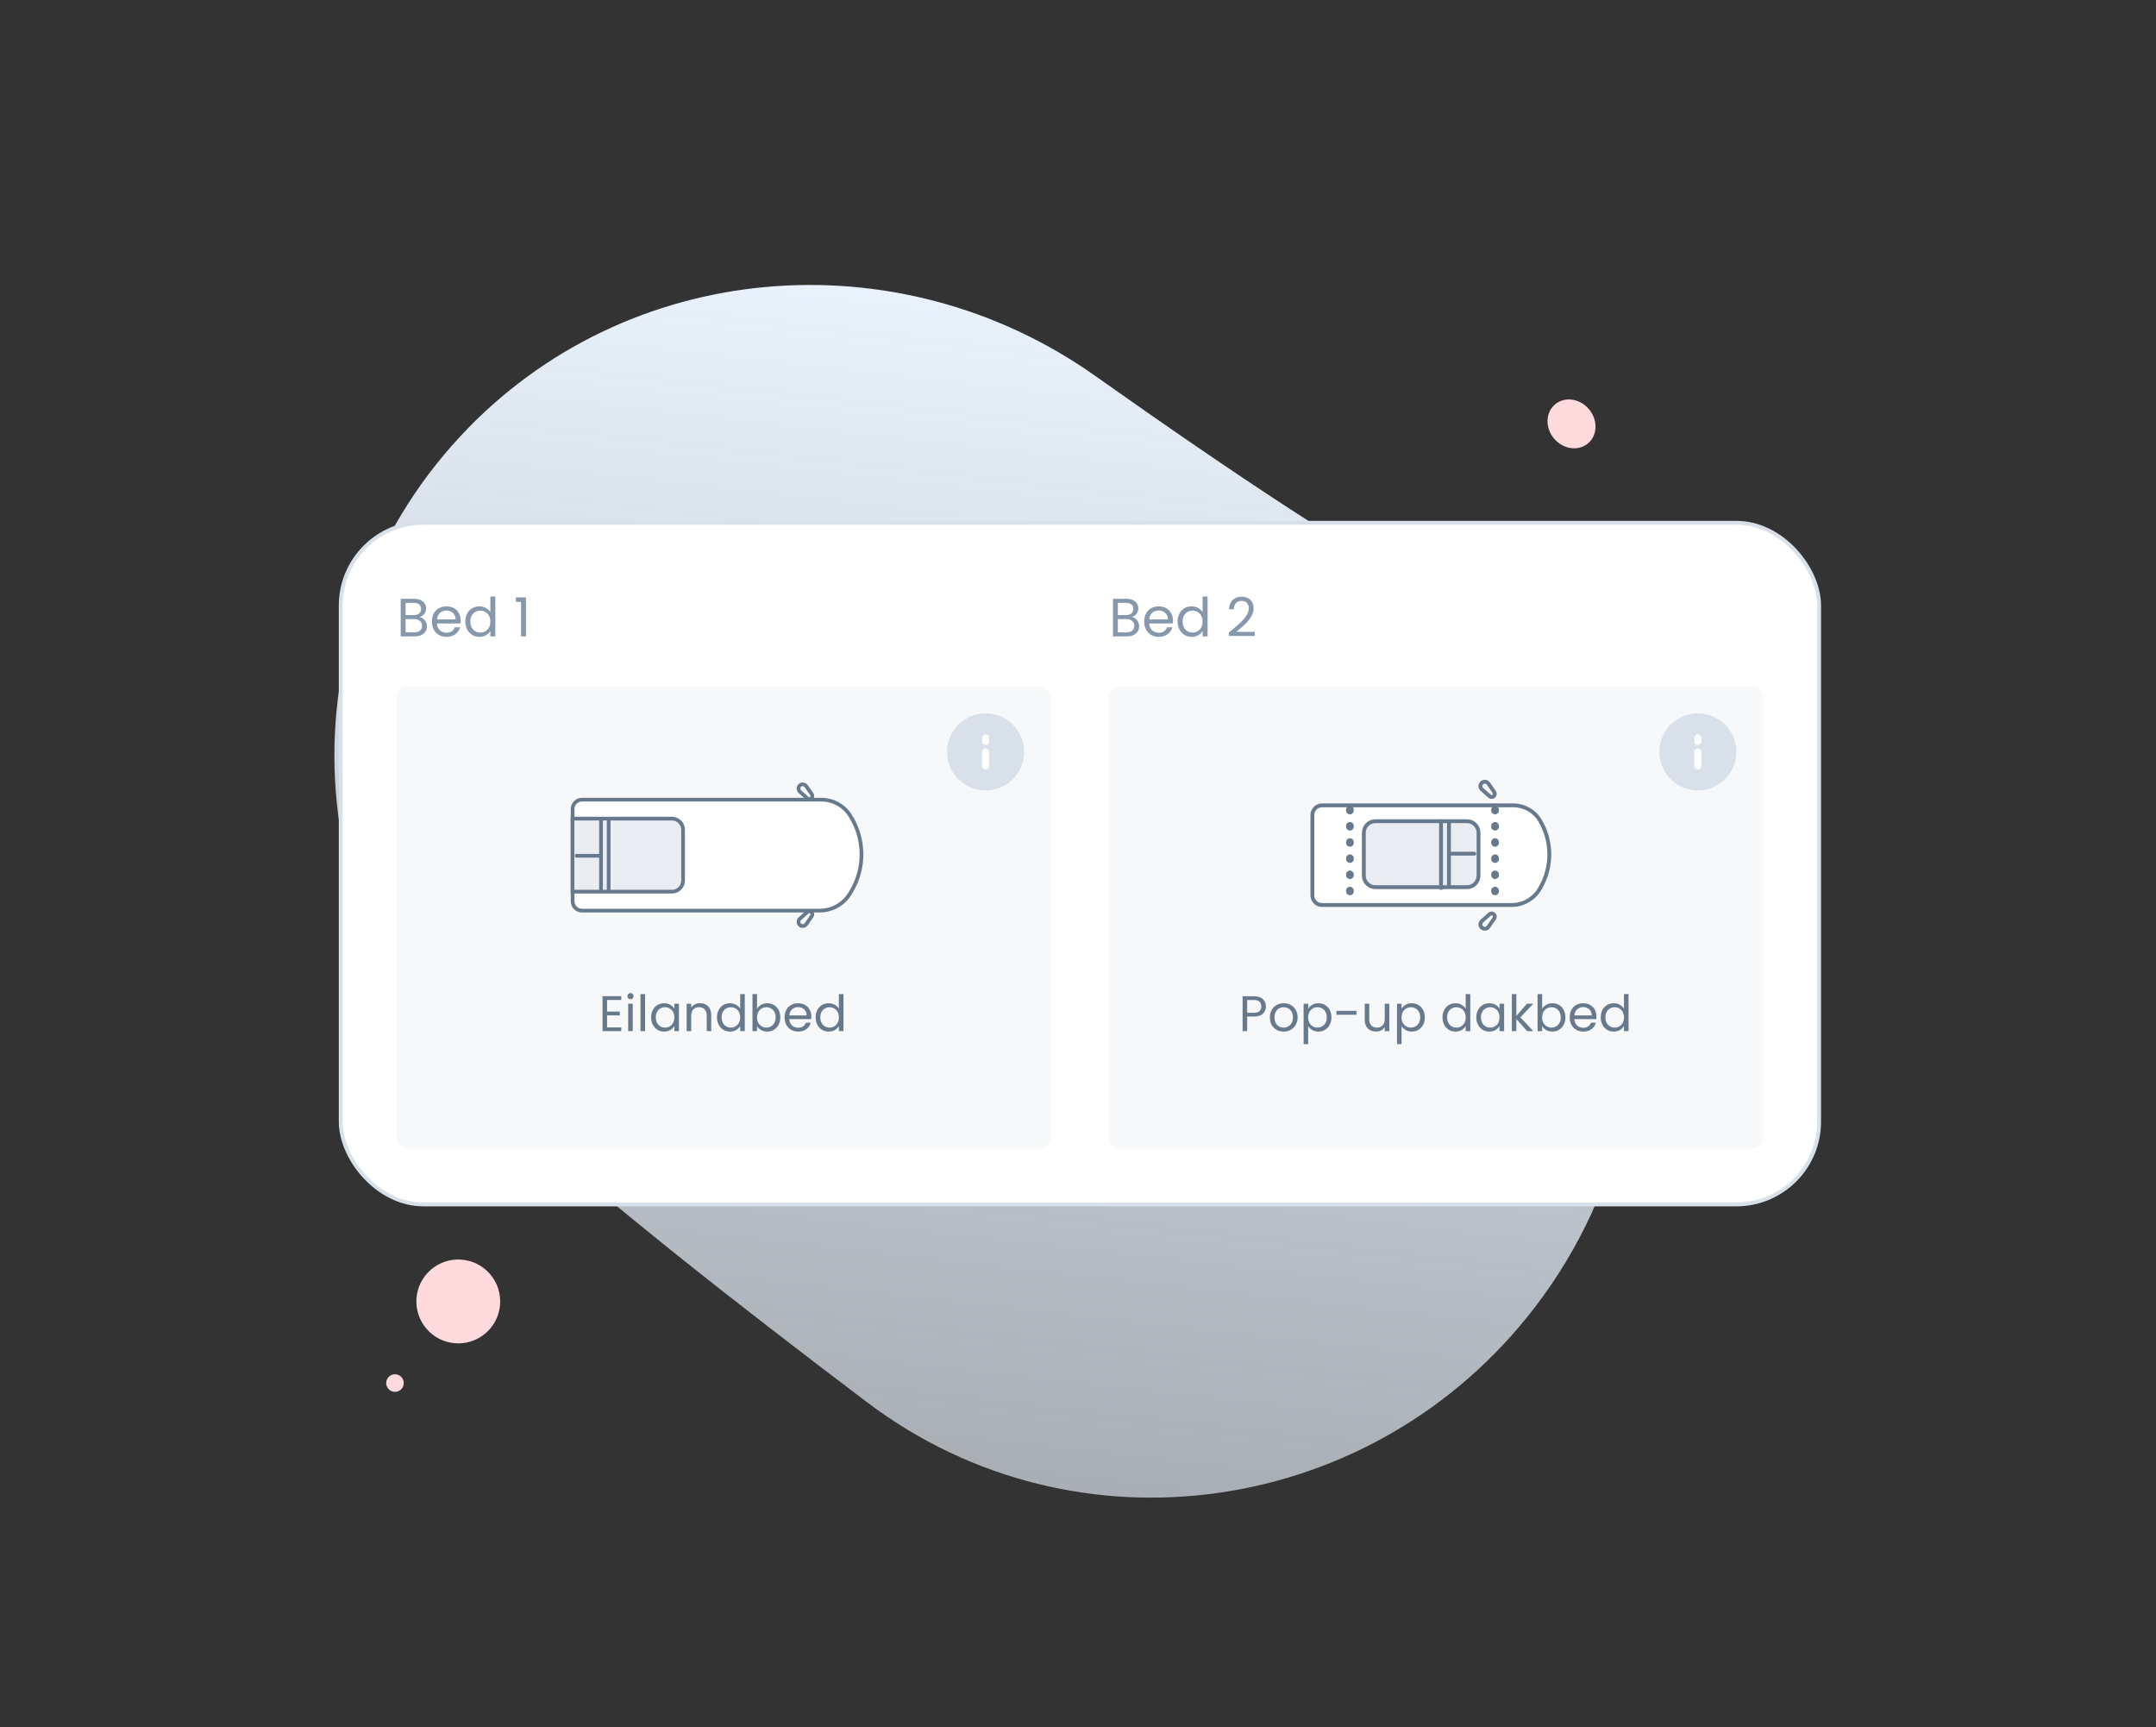 <svg width="1120" height="897" viewBox="0 0 1120 897" fill="none" xmlns="http://www.w3.org/2000/svg">
<rect x="0" y="0" width="1120" height="897" fill="#333333" stroke="none"/>
<g clip-path="url(#clip0_13201_21876)">
<circle cx="205.188" cy="718.272" r="4.57" transform="rotate(139.397 205.188 718.272)" fill="#FFDADC"/>
<ellipse cx="816.372" cy="220.138" rx="11.847" ry="13.266" transform="rotate(139.397 816.372 220.138)" fill="#FFDADC"/>
<circle cx="238.065" cy="675.887" r="21.775" transform="rotate(139.397 238.065 675.887)" fill="#FFDADC"/>
<path d="M239.112 226.6C324.809 134.379 466.186 122.502 568.953 195.219C603.769 219.855 639.1 244.199 670.266 264.437C686.067 274.699 703.229 285.484 721.092 296.462C853.487 377.828 891.888 555.495 797.385 678.857V678.857C714.161 787.497 559.492 810.721 450.333 728.179C415.91 702.15 381.748 675.836 352.296 652.261C323.283 629.037 290.497 601.793 257.781 574.119C152.881 485.381 145.582 327.251 239.112 226.6V226.6Z" fill="url(#paint0_linear_13201_21876)"/>
<rect x="177" y="271.5" width="768" height="354" rx="43" fill="white"/>
<rect x="177" y="271.5" width="768" height="354" rx="43" stroke="#D8E0E9" stroke-width="2"/>
<path d="M217.928 320.448C218.637 320.56 219.281 320.849 219.86 321.316C220.457 321.783 220.924 322.361 221.26 323.052C221.615 323.743 221.792 324.48 221.792 325.264C221.792 326.253 221.54 327.149 221.036 327.952C220.532 328.736 219.795 329.361 218.824 329.828C217.872 330.276 216.743 330.5 215.436 330.5H208.156V310.984H215.156C216.481 310.984 217.611 311.208 218.544 311.656C219.477 312.085 220.177 312.673 220.644 313.42C221.111 314.167 221.344 315.007 221.344 315.94C221.344 317.097 221.027 318.059 220.392 318.824C219.776 319.571 218.955 320.112 217.928 320.448ZM210.704 319.412H214.988C216.183 319.412 217.107 319.132 217.76 318.572C218.413 318.012 218.74 317.237 218.74 316.248C218.74 315.259 218.413 314.484 217.76 313.924C217.107 313.364 216.164 313.084 214.932 313.084H210.704V319.412ZM215.212 328.4C216.481 328.4 217.471 328.101 218.18 327.504C218.889 326.907 219.244 326.076 219.244 325.012C219.244 323.929 218.871 323.08 218.124 322.464C217.377 321.829 216.379 321.512 215.128 321.512H210.704V328.4H215.212ZM239.328 322.24C239.328 322.725 239.3 323.239 239.244 323.78H226.98C227.073 325.292 227.587 326.477 228.52 327.336C229.472 328.176 230.62 328.596 231.964 328.596C233.065 328.596 233.98 328.344 234.708 327.84C235.455 327.317 235.977 326.627 236.276 325.768H239.02C238.609 327.243 237.788 328.447 236.556 329.38C235.324 330.295 233.793 330.752 231.964 330.752C230.508 330.752 229.201 330.425 228.044 329.772C226.905 329.119 226.009 328.195 225.356 327C224.703 325.787 224.376 324.387 224.376 322.8C224.376 321.213 224.693 319.823 225.328 318.628C225.963 317.433 226.849 316.519 227.988 315.884C229.145 315.231 230.471 314.904 231.964 314.904C233.42 314.904 234.708 315.221 235.828 315.856C236.948 316.491 237.807 317.368 238.404 318.488C239.02 319.589 239.328 320.84 239.328 322.24ZM236.696 321.708C236.696 320.737 236.481 319.907 236.052 319.216C235.623 318.507 235.035 317.975 234.288 317.62C233.56 317.247 232.748 317.06 231.852 317.06C230.564 317.06 229.463 317.471 228.548 318.292C227.652 319.113 227.139 320.252 227.008 321.708H236.696ZM241.739 322.772C241.739 321.204 242.056 319.832 242.691 318.656C243.326 317.461 244.194 316.537 245.295 315.884C246.415 315.231 247.666 314.904 249.047 314.904C250.242 314.904 251.352 315.184 252.379 315.744C253.406 316.285 254.19 317.004 254.731 317.9V309.78H257.307V330.5H254.731V327.616C254.227 328.531 253.48 329.287 252.491 329.884C251.502 330.463 250.344 330.752 249.019 330.752C247.656 330.752 246.415 330.416 245.295 329.744C244.194 329.072 243.326 328.129 242.691 326.916C242.056 325.703 241.739 324.321 241.739 322.772ZM254.731 322.8C254.731 321.643 254.498 320.635 254.031 319.776C253.564 318.917 252.93 318.264 252.127 317.816C251.343 317.349 250.475 317.116 249.523 317.116C248.571 317.116 247.703 317.34 246.919 317.788C246.135 318.236 245.51 318.889 245.043 319.748C244.576 320.607 244.343 321.615 244.343 322.772C244.343 323.948 244.576 324.975 245.043 325.852C245.51 326.711 246.135 327.373 246.919 327.84C247.703 328.288 248.571 328.512 249.523 328.512C250.475 328.512 251.343 328.288 252.127 327.84C252.93 327.373 253.564 326.711 254.031 325.852C254.498 324.975 254.731 323.957 254.731 322.8ZM267.986 312.58V310.256H273.25V330.5H270.674V312.58H267.986Z" fill="#8598AC"/>
<rect x="206" y="356.5" width="340" height="240" rx="6" fill="#F6F8F9"/>
<path d="M297.468 420.119C297.468 417.457 299.625 415.3 302.287 415.3H426.769C432.654 415.3 438.145 418.259 441.38 423.175C449.307 435.219 449.599 450.748 442.129 463.08L441.535 464.062C438.206 469.557 432.249 472.914 425.824 472.914H366.61H302.287C299.625 472.914 297.468 470.756 297.468 468.095V420.119Z" fill="white" stroke="#677A8D" stroke-width="1.928"/>
<path d="M418.806 479.995L421.736 475.775C422.701 474.384 421.114 472.649 419.643 473.488C419.547 473.543 419.456 473.608 419.373 473.682L415.538 477.101C414.234 478.264 414.743 480.41 416.43 480.864C417.326 481.105 418.277 480.757 418.806 479.995Z" stroke="#677A8D" stroke-width="1.928"/>
<path d="M418.806 408.264L421.736 412.484C422.701 413.875 421.114 415.61 419.643 414.771C419.547 414.716 419.456 414.651 419.373 414.577L415.538 411.158C414.234 409.995 414.743 407.849 416.43 407.395C417.326 407.154 418.277 407.502 418.806 408.264Z" stroke="#677A8D" stroke-width="1.928"/>
<path d="M349.062 425.14H297.417V463.074H349.062C352.255 463.074 354.845 460.485 354.845 457.291V430.923C354.845 427.729 352.255 425.14 349.062 425.14Z" fill="#E9EDF1" stroke="#677A8D" stroke-width="1.928"/>
<path d="M312.216 425.295L312.216 462.404" stroke="#677A8D" stroke-width="1.928"/>
<path d="M316.189 425.295V462.405" stroke="#677A8D" stroke-width="1.928" stroke-linecap="round"/>
<path d="M299.558 444.44H312.216" stroke="#677A8D" stroke-width="1.928" stroke-linecap="round"/>
<path d="M315.368 519.312V525.37H321.972V527.32H315.368V533.56H322.752V535.51H313.002V517.362H322.752V519.312H315.368ZM327.554 518.948C327.103 518.948 326.722 518.792 326.41 518.48C326.098 518.168 325.942 517.787 325.942 517.336C325.942 516.885 326.098 516.504 326.41 516.192C326.722 515.88 327.103 515.724 327.554 515.724C327.987 515.724 328.351 515.88 328.646 516.192C328.958 516.504 329.114 516.885 329.114 517.336C329.114 517.787 328.958 518.168 328.646 518.48C328.351 518.792 327.987 518.948 327.554 518.948ZM328.698 521.262V535.51H326.332V521.262H328.698ZM335.097 516.27V535.51H332.731V516.27H335.097ZM338.245 528.334C338.245 526.878 338.54 525.604 339.129 524.512C339.718 523.403 340.524 522.545 341.547 521.938C342.587 521.331 343.74 521.028 345.005 521.028C346.253 521.028 347.336 521.297 348.255 521.834C349.174 522.371 349.858 523.047 350.309 523.862V521.262H352.701V535.51H350.309V532.858C349.841 533.69 349.139 534.383 348.203 534.938C347.284 535.475 346.21 535.744 344.979 535.744C343.714 535.744 342.57 535.432 341.547 534.808C340.524 534.184 339.718 533.309 339.129 532.182C338.54 531.055 338.245 529.773 338.245 528.334ZM350.309 528.36C350.309 527.285 350.092 526.349 349.659 525.552C349.226 524.755 348.636 524.148 347.891 523.732C347.163 523.299 346.357 523.082 345.473 523.082C344.589 523.082 343.783 523.29 343.055 523.706C342.327 524.122 341.746 524.729 341.313 525.526C340.88 526.323 340.663 527.259 340.663 528.334C340.663 529.426 340.88 530.379 341.313 531.194C341.746 531.991 342.327 532.607 343.055 533.04C343.783 533.456 344.589 533.664 345.473 533.664C346.357 533.664 347.163 533.456 347.891 533.04C348.636 532.607 349.226 531.991 349.659 531.194C350.092 530.379 350.309 529.435 350.309 528.36ZM363.641 521.002C365.375 521.002 366.779 521.531 367.853 522.588C368.928 523.628 369.465 525.136 369.465 527.112V535.51H367.125V527.45C367.125 526.029 366.77 524.945 366.059 524.2C365.349 523.437 364.378 523.056 363.147 523.056C361.899 523.056 360.903 523.446 360.157 524.226C359.429 525.006 359.065 526.141 359.065 527.632V535.51H356.699V521.262H359.065V523.29C359.533 522.562 360.166 521.999 360.963 521.6C361.778 521.201 362.671 521.002 363.641 521.002ZM372.446 528.334C372.446 526.878 372.741 525.604 373.33 524.512C373.919 523.403 374.725 522.545 375.748 521.938C376.788 521.331 377.949 521.028 379.232 521.028C380.341 521.028 381.373 521.288 382.326 521.808C383.279 522.311 384.007 522.978 384.51 523.81V516.27H386.902V535.51H384.51V532.832C384.042 533.681 383.349 534.383 382.43 534.938C381.511 535.475 380.437 535.744 379.206 535.744C377.941 535.744 376.788 535.432 375.748 534.808C374.725 534.184 373.919 533.309 373.33 532.182C372.741 531.055 372.446 529.773 372.446 528.334ZM384.51 528.36C384.51 527.285 384.293 526.349 383.86 525.552C383.427 524.755 382.837 524.148 382.092 523.732C381.364 523.299 380.558 523.082 379.674 523.082C378.79 523.082 377.984 523.29 377.256 523.706C376.528 524.122 375.947 524.729 375.514 525.526C375.081 526.323 374.864 527.259 374.864 528.334C374.864 529.426 375.081 530.379 375.514 531.194C375.947 531.991 376.528 532.607 377.256 533.04C377.984 533.456 378.79 533.664 379.674 533.664C380.558 533.664 381.364 533.456 382.092 533.04C382.837 532.607 383.427 531.991 383.86 531.194C384.293 530.379 384.51 529.435 384.51 528.36ZM393.266 523.914C393.752 523.065 394.462 522.371 395.398 521.834C396.334 521.297 397.4 521.028 398.596 521.028C399.879 521.028 401.032 521.331 402.054 521.938C403.077 522.545 403.883 523.403 404.472 524.512C405.062 525.604 405.356 526.878 405.356 528.334C405.356 529.773 405.062 531.055 404.472 532.182C403.883 533.309 403.068 534.184 402.028 534.808C401.006 535.432 399.862 535.744 398.596 535.744C397.366 535.744 396.282 535.475 395.346 534.938C394.428 534.401 393.734 533.716 393.266 532.884V535.51H390.9V516.27H393.266V523.914ZM402.938 528.334C402.938 527.259 402.722 526.323 402.288 525.526C401.855 524.729 401.266 524.122 400.52 523.706C399.792 523.29 398.986 523.082 398.102 523.082C397.236 523.082 396.43 523.299 395.684 523.732C394.956 524.148 394.367 524.763 393.916 525.578C393.483 526.375 393.266 527.303 393.266 528.36C393.266 529.435 393.483 530.379 393.916 531.194C394.367 531.991 394.956 532.607 395.684 533.04C396.43 533.456 397.236 533.664 398.102 533.664C398.986 533.664 399.792 533.456 400.52 533.04C401.266 532.607 401.855 531.991 402.288 531.194C402.722 530.379 402.938 529.426 402.938 528.334ZM421.471 527.84C421.471 528.291 421.445 528.767 421.393 529.27H410.005C410.091 530.674 410.568 531.775 411.435 532.572C412.319 533.352 413.385 533.742 414.633 533.742C415.655 533.742 416.505 533.508 417.181 533.04C417.874 532.555 418.359 531.913 418.637 531.116H421.185C420.803 532.485 420.041 533.603 418.897 534.47C417.753 535.319 416.331 535.744 414.633 535.744C413.281 535.744 412.067 535.441 410.993 534.834C409.935 534.227 409.103 533.369 408.497 532.26C407.89 531.133 407.587 529.833 407.587 528.36C407.587 526.887 407.881 525.595 408.471 524.486C409.06 523.377 409.883 522.527 410.941 521.938C412.015 521.331 413.246 521.028 414.633 521.028C415.985 521.028 417.181 521.323 418.221 521.912C419.261 522.501 420.058 523.316 420.613 524.356C421.185 525.379 421.471 526.54 421.471 527.84ZM419.027 527.346C419.027 526.445 418.827 525.673 418.429 525.032C418.03 524.373 417.484 523.879 416.791 523.55C416.115 523.203 415.361 523.03 414.529 523.03C413.333 523.03 412.31 523.411 411.461 524.174C410.629 524.937 410.152 525.994 410.031 527.346H419.027ZM423.71 528.334C423.71 526.878 424.004 525.604 424.594 524.512C425.183 523.403 425.989 522.545 427.012 521.938C428.052 521.331 429.213 521.028 430.496 521.028C431.605 521.028 432.636 521.288 433.59 521.808C434.543 522.311 435.271 522.978 435.774 523.81V516.27H438.166V535.51H435.774V532.832C435.306 533.681 434.612 534.383 433.694 534.938C432.775 535.475 431.7 535.744 430.47 535.744C429.204 535.744 428.052 535.432 427.012 534.808C425.989 534.184 425.183 533.309 424.594 532.182C424.004 531.055 423.71 529.773 423.71 528.334ZM435.774 528.36C435.774 527.285 435.557 526.349 435.124 525.552C434.69 524.755 434.101 524.148 433.356 523.732C432.628 523.299 431.822 523.082 430.938 523.082C430.054 523.082 429.248 523.29 428.52 523.706C427.792 524.122 427.211 524.729 426.778 525.526C426.344 526.323 426.128 527.259 426.128 528.334C426.128 529.426 426.344 530.379 426.778 531.194C427.211 531.991 427.792 532.607 428.52 533.04C429.248 533.456 430.054 533.664 430.938 533.664C431.822 533.664 432.628 533.456 433.356 533.04C434.101 532.607 434.69 531.991 435.124 531.194C435.557 530.379 435.774 529.435 435.774 528.36Z" fill="#677A8D"/>
<path d="M532 390.5C532 379.454 523.046 370.5 512 370.5C500.954 370.5 492 379.454 492 390.5C492 401.546 500.954 410.5 512 410.5C523.046 410.5 532 401.546 532 390.5Z" fill="#D8E0E9"/>
<path d="M513.818 390.5C513.818 389.496 513.004 388.682 512 388.682C510.996 388.682 510.182 389.496 510.182 390.5V397.773C510.182 398.777 510.996 399.591 512 399.591C513.004 399.591 513.818 398.777 513.818 397.773V390.5Z" fill="white"/>
<path d="M513.818 383.227C513.818 382.223 513.004 381.409 512 381.409C510.996 381.409 510.182 382.223 510.182 383.227V385.046C510.182 386.05 510.996 386.864 512 386.864C513.004 386.864 513.818 386.05 513.818 385.046V383.227Z" fill="white"/>
<path d="M587.928 320.448C588.637 320.56 589.281 320.849 589.86 321.316C590.457 321.783 590.924 322.361 591.26 323.052C591.615 323.743 591.792 324.48 591.792 325.264C591.792 326.253 591.54 327.149 591.036 327.952C590.532 328.736 589.795 329.361 588.824 329.828C587.872 330.276 586.743 330.5 585.436 330.5H578.156V310.984H585.156C586.481 310.984 587.611 311.208 588.544 311.656C589.477 312.085 590.177 312.673 590.644 313.42C591.111 314.167 591.344 315.007 591.344 315.94C591.344 317.097 591.027 318.059 590.392 318.824C589.776 319.571 588.955 320.112 587.928 320.448ZM580.704 319.412H584.988C586.183 319.412 587.107 319.132 587.76 318.572C588.413 318.012 588.74 317.237 588.74 316.248C588.74 315.259 588.413 314.484 587.76 313.924C587.107 313.364 586.164 313.084 584.932 313.084H580.704V319.412ZM585.212 328.4C586.481 328.4 587.471 328.101 588.18 327.504C588.889 326.907 589.244 326.076 589.244 325.012C589.244 323.929 588.871 323.08 588.124 322.464C587.377 321.829 586.379 321.512 585.128 321.512H580.704V328.4H585.212ZM609.328 322.24C609.328 322.725 609.3 323.239 609.244 323.78H596.98C597.073 325.292 597.587 326.477 598.52 327.336C599.472 328.176 600.62 328.596 601.964 328.596C603.065 328.596 603.98 328.344 604.708 327.84C605.455 327.317 605.977 326.627 606.276 325.768H609.02C608.609 327.243 607.788 328.447 606.556 329.38C605.324 330.295 603.793 330.752 601.964 330.752C600.508 330.752 599.201 330.425 598.044 329.772C596.905 329.119 596.009 328.195 595.356 327C594.703 325.787 594.376 324.387 594.376 322.8C594.376 321.213 594.693 319.823 595.328 318.628C595.963 317.433 596.849 316.519 597.988 315.884C599.145 315.231 600.471 314.904 601.964 314.904C603.42 314.904 604.708 315.221 605.828 315.856C606.948 316.491 607.807 317.368 608.404 318.488C609.02 319.589 609.328 320.84 609.328 322.24ZM606.696 321.708C606.696 320.737 606.481 319.907 606.052 319.216C605.623 318.507 605.035 317.975 604.288 317.62C603.56 317.247 602.748 317.06 601.852 317.06C600.564 317.06 599.463 317.471 598.548 318.292C597.652 319.113 597.139 320.252 597.008 321.708H606.696ZM611.739 322.772C611.739 321.204 612.056 319.832 612.691 318.656C613.326 317.461 614.194 316.537 615.295 315.884C616.415 315.231 617.666 314.904 619.047 314.904C620.242 314.904 621.352 315.184 622.379 315.744C623.406 316.285 624.19 317.004 624.731 317.9V309.78H627.307V330.5H624.731V327.616C624.227 328.531 623.48 329.287 622.491 329.884C621.502 330.463 620.344 330.752 619.019 330.752C617.656 330.752 616.415 330.416 615.295 329.744C614.194 329.072 613.326 328.129 612.691 326.916C612.056 325.703 611.739 324.321 611.739 322.772ZM624.731 322.8C624.731 321.643 624.498 320.635 624.031 319.776C623.564 318.917 622.93 318.264 622.127 317.816C621.343 317.349 620.475 317.116 619.523 317.116C618.571 317.116 617.703 317.34 616.919 317.788C616.135 318.236 615.51 318.889 615.043 319.748C614.576 320.607 614.343 321.615 614.343 322.772C614.343 323.948 614.576 324.975 615.043 325.852C615.51 326.711 616.135 327.373 616.919 327.84C617.703 328.288 618.571 328.512 619.523 328.512C620.475 328.512 621.343 328.288 622.127 327.84C622.93 327.373 623.564 326.711 624.031 325.852C624.498 324.975 624.731 323.957 624.731 322.8ZM638.35 328.456C640.721 326.552 642.578 324.993 643.922 323.78C645.266 322.548 646.395 321.269 647.31 319.944C648.243 318.6 648.71 317.284 648.71 315.996C648.71 314.783 648.411 313.831 647.814 313.14C647.235 312.431 646.293 312.076 644.986 312.076C643.717 312.076 642.727 312.477 642.018 313.28C641.327 314.064 640.954 315.119 640.898 316.444H638.434C638.509 314.353 639.143 312.739 640.338 311.6C641.533 310.461 643.073 309.892 644.958 309.892C646.881 309.892 648.402 310.424 649.522 311.488C650.661 312.552 651.23 314.017 651.23 315.884C651.23 317.433 650.763 318.945 649.83 320.42C648.915 321.876 647.87 323.164 646.694 324.284C645.518 325.385 644.015 326.673 642.186 328.148H651.818V330.276H638.35V328.456Z" fill="#8598AC"/>
<rect x="576" y="356.5" width="340" height="240" rx="6" fill="#F6F8F9"/>
<path d="M681.758 423.25C681.758 420.489 683.996 418.25 686.758 418.25H786.173C791.821 418.25 797.055 421.217 799.955 426.064C806.243 436.572 806.477 449.628 800.571 460.355L800.078 461.251C797.103 466.653 791.424 470.009 785.257 470.009H738.302H686.758C683.996 470.009 681.758 467.77 681.758 465.009V423.25Z" fill="white" stroke="#677A8D" stroke-width="2"/>
<path d="M773.194 481.363L776.234 476.985C777.236 475.542 775.589 473.742 774.063 474.612C773.963 474.669 773.869 474.737 773.782 474.814L769.804 478.361C768.451 479.568 768.979 481.794 770.729 482.265C771.659 482.515 772.645 482.154 773.194 481.363Z" stroke="#677A8D" stroke-width="2"/>
<path d="M773.194 406.943L776.234 411.321C777.236 412.763 775.589 414.564 774.063 413.694C773.963 413.637 773.869 413.569 773.782 413.492L769.804 409.945C768.451 408.738 768.979 406.512 770.729 406.041C771.659 405.791 772.645 406.152 773.194 406.943Z" stroke="#677A8D" stroke-width="2"/>
<path d="M714.484 460.739H762.065C765.379 460.739 768.065 458.053 768.065 454.739V432.483C768.065 429.169 765.379 426.483 762.065 426.483H714.484C711.171 426.483 708.484 429.169 708.484 432.483V454.739C708.484 458.053 711.171 460.739 714.484 460.739Z" fill="#E9EDF1" stroke="#677A8D" stroke-width="2"/>
<path d="M752.712 461.156V426.483" stroke="#677A8D" stroke-width="2"/>
<path d="M748.589 461.156V426.483" stroke="#677A8D" stroke-width="2" stroke-linecap="round"/>
<path d="M765.845 443.341H752.712" stroke="#677A8D" stroke-width="2" stroke-linecap="round"/>
<path d="M701.257 420.521V467.738" stroke="#677A8D" stroke-width="4" stroke-linecap="round" stroke-dasharray="0.4 8"/>
<path d="M776.654 420.521V467.738" stroke="#677A8D" stroke-width="4" stroke-linecap="round" stroke-dasharray="0.4 8"/>
<path d="M657.628 522.692C657.628 524.2 657.108 525.457 656.068 526.462C655.045 527.45 653.476 527.944 651.362 527.944H647.878V535.51H645.512V517.388H651.362C653.407 517.388 654.958 517.882 656.016 518.87C657.09 519.858 657.628 521.132 657.628 522.692ZM651.362 525.994C652.679 525.994 653.65 525.708 654.274 525.136C654.898 524.564 655.21 523.749 655.21 522.692C655.21 520.456 653.927 519.338 651.362 519.338H647.878V525.994H651.362ZM666.782 535.744C665.448 535.744 664.234 535.441 663.142 534.834C662.068 534.227 661.218 533.369 660.594 532.26C659.988 531.133 659.684 529.833 659.684 528.36C659.684 526.904 659.996 525.621 660.62 524.512C661.262 523.385 662.128 522.527 663.22 521.938C664.312 521.331 665.534 521.028 666.886 521.028C668.238 521.028 669.46 521.331 670.552 521.938C671.644 522.527 672.502 523.377 673.126 524.486C673.768 525.595 674.088 526.887 674.088 528.36C674.088 529.833 673.759 531.133 673.1 532.26C672.459 533.369 671.584 534.227 670.474 534.834C669.365 535.441 668.134 535.744 666.782 535.744ZM666.782 533.664C667.632 533.664 668.429 533.465 669.174 533.066C669.92 532.667 670.518 532.069 670.968 531.272C671.436 530.475 671.67 529.504 671.67 528.36C671.67 527.216 671.445 526.245 670.994 525.448C670.544 524.651 669.954 524.061 669.226 523.68C668.498 523.281 667.71 523.082 666.86 523.082C665.994 523.082 665.196 523.281 664.468 523.68C663.758 524.061 663.186 524.651 662.752 525.448C662.319 526.245 662.102 527.216 662.102 528.36C662.102 529.521 662.31 530.501 662.726 531.298C663.16 532.095 663.732 532.693 664.442 533.092C665.153 533.473 665.933 533.664 666.782 533.664ZM679.565 523.888C680.033 523.073 680.727 522.397 681.645 521.86C682.581 521.305 683.665 521.028 684.895 521.028C686.161 521.028 687.305 521.331 688.327 521.938C689.367 522.545 690.182 523.403 690.771 524.512C691.361 525.604 691.655 526.878 691.655 528.334C691.655 529.773 691.361 531.055 690.771 532.182C690.182 533.309 689.367 534.184 688.327 534.808C687.305 535.432 686.161 535.744 684.895 535.744C683.682 535.744 682.607 535.475 681.671 534.938C680.753 534.383 680.051 533.699 679.565 532.884V542.27H677.199V521.262H679.565V523.888ZM689.237 528.334C689.237 527.259 689.021 526.323 688.587 525.526C688.154 524.729 687.565 524.122 686.819 523.706C686.091 523.29 685.285 523.082 684.401 523.082C683.535 523.082 682.729 523.299 681.983 523.732C681.255 524.148 680.666 524.763 680.215 525.578C679.782 526.375 679.565 527.303 679.565 528.36C679.565 529.435 679.782 530.379 680.215 531.194C680.666 531.991 681.255 532.607 681.983 533.04C682.729 533.456 683.535 533.664 684.401 533.664C685.285 533.664 686.091 533.456 686.819 533.04C687.565 532.607 688.154 531.991 688.587 531.194C689.021 530.379 689.237 529.426 689.237 528.334ZM704.65 524.98V526.982H694.276V524.98H704.65ZM721.726 521.262V535.51H719.36V533.404C718.909 534.132 718.277 534.704 717.462 535.12C716.665 535.519 715.781 535.718 714.81 535.718C713.701 535.718 712.704 535.493 711.82 535.042C710.936 534.574 710.234 533.881 709.714 532.962C709.211 532.043 708.96 530.925 708.96 529.608V521.262H711.3V529.296C711.3 530.7 711.655 531.783 712.366 532.546C713.077 533.291 714.047 533.664 715.278 533.664C716.543 533.664 717.54 533.274 718.268 532.494C718.996 531.714 719.36 530.579 719.36 529.088V521.262H721.726ZM728.087 523.888C728.555 523.073 729.248 522.397 730.167 521.86C731.103 521.305 732.186 521.028 733.417 521.028C734.682 521.028 735.826 521.331 736.849 521.938C737.889 522.545 738.703 523.403 739.293 524.512C739.882 525.604 740.177 526.878 740.177 528.334C740.177 529.773 739.882 531.055 739.293 532.182C738.703 533.309 737.889 534.184 736.849 534.808C735.826 535.432 734.682 535.744 733.417 535.744C732.203 535.744 731.129 535.475 730.193 534.938C729.274 534.383 728.572 533.699 728.087 532.884V542.27H725.721V521.262H728.087V523.888ZM737.759 528.334C737.759 527.259 737.542 526.323 737.109 525.526C736.675 524.729 736.086 524.122 735.341 523.706C734.613 523.29 733.807 523.082 732.923 523.082C732.056 523.082 731.25 523.299 730.505 523.732C729.777 524.148 729.187 524.763 728.737 525.578C728.303 526.375 728.087 527.303 728.087 528.36C728.087 529.435 728.303 530.379 728.737 531.194C729.187 531.991 729.777 532.607 730.505 533.04C731.25 533.456 732.056 533.664 732.923 533.664C733.807 533.664 734.613 533.456 735.341 533.04C736.086 532.607 736.675 531.991 737.109 531.194C737.542 530.379 737.759 529.426 737.759 528.334ZM749.339 528.334C749.339 526.878 749.633 525.604 750.223 524.512C750.812 523.403 751.618 522.545 752.641 521.938C753.681 521.331 754.842 521.028 756.125 521.028C757.234 521.028 758.265 521.288 759.219 521.808C760.172 522.311 760.9 522.978 761.403 523.81V516.27H763.795V535.51H761.403V532.832C760.935 533.681 760.241 534.383 759.323 534.938C758.404 535.475 757.329 535.744 756.099 535.744C754.833 535.744 753.681 535.432 752.641 534.808C751.618 534.184 750.812 533.309 750.223 532.182C749.633 531.055 749.339 529.773 749.339 528.334ZM761.403 528.36C761.403 527.285 761.186 526.349 760.753 525.552C760.319 524.755 759.73 524.148 758.985 523.732C758.257 523.299 757.451 523.082 756.567 523.082C755.683 523.082 754.877 523.29 754.149 523.706C753.421 524.122 752.84 524.729 752.407 525.526C751.973 526.323 751.757 527.259 751.757 528.334C751.757 529.426 751.973 530.379 752.407 531.194C752.84 531.991 753.421 532.607 754.149 533.04C754.877 533.456 755.683 533.664 756.567 533.664C757.451 533.664 758.257 533.456 758.985 533.04C759.73 532.607 760.319 531.991 760.753 531.194C761.186 530.379 761.403 529.435 761.403 528.36ZM766.909 528.334C766.909 526.878 767.204 525.604 767.793 524.512C768.382 523.403 769.188 522.545 770.211 521.938C771.251 521.331 772.404 521.028 773.669 521.028C774.917 521.028 776 521.297 776.919 521.834C777.838 522.371 778.522 523.047 778.973 523.862V521.262H781.365V535.51H778.973V532.858C778.505 533.69 777.803 534.383 776.867 534.938C775.948 535.475 774.874 535.744 773.643 535.744C772.378 535.744 771.234 535.432 770.211 534.808C769.188 534.184 768.382 533.309 767.793 532.182C767.204 531.055 766.909 529.773 766.909 528.334ZM778.973 528.36C778.973 527.285 778.756 526.349 778.323 525.552C777.89 524.755 777.3 524.148 776.555 523.732C775.827 523.299 775.021 523.082 774.137 523.082C773.253 523.082 772.447 523.29 771.719 523.706C770.991 524.122 770.41 524.729 769.977 525.526C769.544 526.323 769.327 527.259 769.327 528.334C769.327 529.426 769.544 530.379 769.977 531.194C770.41 531.991 770.991 532.607 771.719 533.04C772.447 533.456 773.253 533.664 774.137 533.664C775.021 533.664 775.827 533.456 776.555 533.04C777.3 532.607 777.89 531.991 778.323 531.194C778.756 530.379 778.973 529.435 778.973 528.36ZM793.319 535.51L787.729 529.218V535.51H785.363V516.27H787.729V527.58L793.215 521.262H796.517L789.809 528.36L796.543 535.51H793.319ZM801.11 523.914C801.596 523.065 802.306 522.371 803.242 521.834C804.178 521.297 805.244 521.028 806.44 521.028C807.723 521.028 808.876 521.331 809.898 521.938C810.921 522.545 811.727 523.403 812.316 524.512C812.906 525.604 813.2 526.878 813.2 528.334C813.2 529.773 812.906 531.055 812.316 532.182C811.727 533.309 810.912 534.184 809.872 534.808C808.85 535.432 807.706 535.744 806.44 535.744C805.21 535.744 804.126 535.475 803.19 534.938C802.272 534.401 801.578 533.716 801.11 532.884V535.51H798.744V516.27H801.11V523.914ZM810.782 528.334C810.782 527.259 810.566 526.323 810.132 525.526C809.699 524.729 809.11 524.122 808.364 523.706C807.636 523.29 806.83 523.082 805.946 523.082C805.08 523.082 804.274 523.299 803.528 523.732C802.8 524.148 802.211 524.763 801.76 525.578C801.327 526.375 801.11 527.303 801.11 528.36C801.11 529.435 801.327 530.379 801.76 531.194C802.211 531.991 802.8 532.607 803.528 533.04C804.274 533.456 805.08 533.664 805.946 533.664C806.83 533.664 807.636 533.456 808.364 533.04C809.11 532.607 809.699 531.991 810.132 531.194C810.566 530.379 810.782 529.426 810.782 528.334ZM829.315 527.84C829.315 528.291 829.289 528.767 829.237 529.27H817.849C817.935 530.674 818.412 531.775 819.279 532.572C820.163 533.352 821.229 533.742 822.477 533.742C823.499 533.742 824.349 533.508 825.025 533.04C825.718 532.555 826.203 531.913 826.481 531.116H829.029C828.647 532.485 827.885 533.603 826.741 534.47C825.597 535.319 824.175 535.744 822.477 535.744C821.125 535.744 819.911 535.441 818.837 534.834C817.779 534.227 816.947 533.369 816.341 532.26C815.734 531.133 815.431 529.833 815.431 528.36C815.431 526.887 815.725 525.595 816.315 524.486C816.904 523.377 817.727 522.527 818.785 521.938C819.859 521.331 821.09 521.028 822.477 521.028C823.829 521.028 825.025 521.323 826.065 521.912C827.105 522.501 827.902 523.316 828.457 524.356C829.029 525.379 829.315 526.54 829.315 527.84ZM826.871 527.346C826.871 526.445 826.671 525.673 826.273 525.032C825.874 524.373 825.328 523.879 824.635 523.55C823.959 523.203 823.205 523.03 822.373 523.03C821.177 523.03 820.154 523.411 819.305 524.174C818.473 524.937 817.996 525.994 817.875 527.346H826.871ZM831.554 528.334C831.554 526.878 831.848 525.604 832.438 524.512C833.027 523.403 833.833 522.545 834.856 521.938C835.896 521.331 837.057 521.028 838.34 521.028C839.449 521.028 840.48 521.288 841.434 521.808C842.387 522.311 843.115 522.978 843.618 523.81V516.27H846.01V535.51H843.618V532.832C843.15 533.681 842.456 534.383 841.538 534.938C840.619 535.475 839.544 535.744 838.314 535.744C837.048 535.744 835.896 535.432 834.856 534.808C833.833 534.184 833.027 533.309 832.438 532.182C831.848 531.055 831.554 529.773 831.554 528.334ZM843.618 528.36C843.618 527.285 843.401 526.349 842.968 525.552C842.534 524.755 841.945 524.148 841.2 523.732C840.472 523.299 839.666 523.082 838.782 523.082C837.898 523.082 837.092 523.29 836.364 523.706C835.636 524.122 835.055 524.729 834.622 525.526C834.188 526.323 833.972 527.259 833.972 528.334C833.972 529.426 834.188 530.379 834.622 531.194C835.055 531.991 835.636 532.607 836.364 533.04C837.092 533.456 837.898 533.664 838.782 533.664C839.666 533.664 840.472 533.456 841.2 533.04C841.945 532.607 842.534 531.991 842.968 531.194C843.401 530.379 843.618 529.435 843.618 528.36Z" fill="#677A8D"/>
<path d="M902 390.5C902 379.454 893.046 370.5 882 370.5C870.954 370.5 862 379.454 862 390.5C862 401.546 870.954 410.5 882 410.5C893.046 410.5 902 401.546 902 390.5Z" fill="#D8E0E9"/>
<path d="M883.818 390.5C883.818 389.496 883.004 388.682 882 388.682C880.996 388.682 880.182 389.496 880.182 390.5V397.773C880.182 398.777 880.996 399.591 882 399.591C883.004 399.591 883.818 398.777 883.818 397.773V390.5Z" fill="white"/>
<path d="M883.818 383.227C883.818 382.223 883.004 381.409 882 381.409C880.996 381.409 880.182 382.223 880.182 383.227V385.046C880.182 386.05 880.996 386.864 882 386.864C883.004 386.864 883.818 386.05 883.818 385.046V383.227Z" fill="white"/>
</g>
<defs>
<linearGradient id="paint0_linear_13201_21876" x1="514.943" y1="131.031" x2="436.906" y2="822.015" gradientUnits="userSpaceOnUse">
<stop stop-color="#ECF5FF"/>
<stop offset="1" stop-color="#ECF5FF" stop-opacity="0.6"/>
<stop offset="1" stop-color="#ECF5FF" stop-opacity="0"/>
</linearGradient>
<clipPath id="clip0_13201_21876">
<rect y="0.5" width="1120" height="896" rx="60" fill="white"/>
</clipPath>
</defs>
</svg>

